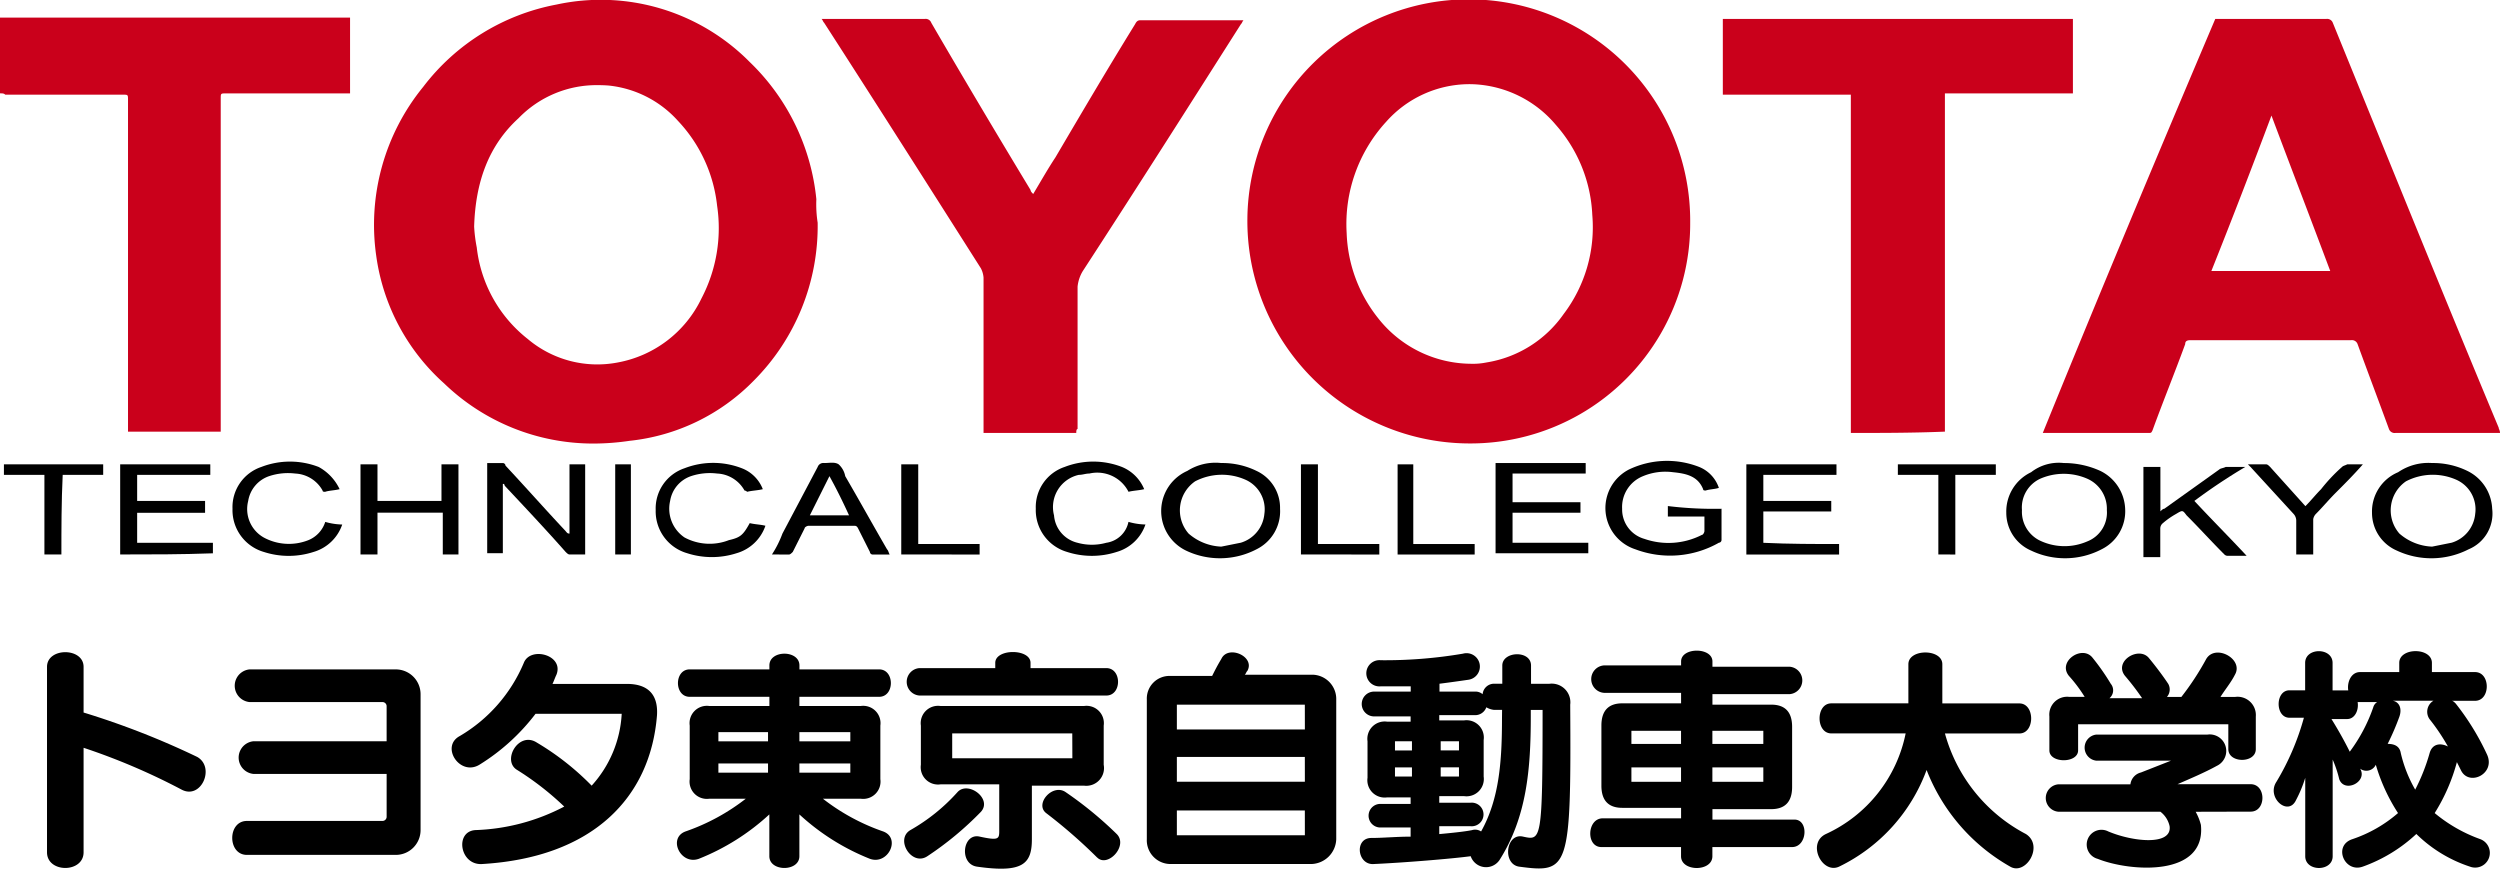<svg xmlns="http://www.w3.org/2000/svg" width="190.553" height="66.212" viewBox="0 0 190.553 66.212">
  <g id="グループ_115" data-name="グループ 115" transform="translate(-45 -1913.603)">
    <g id="logo" transform="translate(45 1913.603)">
      <g id="XMLID_47_" transform="translate(3.584 49.605)">
        <path id="XMLID_91_" d="M13.854,60.353a49.151,49.151,0,0,0-7.467-3.186v7.965c0,1.593-2.788,1.593-2.788,0V51c0-1.493,2.788-1.493,2.788,0V54.48a61.49,61.49,0,0,1,8.662,3.385C16.443,58.661,15.348,61.15,13.854,60.353Z" transform="translate(-3.6 -49.775)"/>
        <path id="XMLID_89_" d="M30.245,65.337H18.9c-1.493,0-1.493-2.588,0-2.588H29.249a.318.318,0,0,0,.3-.3V59.165H19.393a1.251,1.251,0,0,1,0-2.489H29.548V53.988a.318.318,0,0,0-.3-.3H19.094a1.251,1.251,0,0,1,0-2.489h11.15a1.89,1.89,0,0,1,1.892,1.892V63.446A1.89,1.89,0,0,1,30.245,65.337Z" transform="translate(-3.663 -49.781)"/>
        <path id="XMLID_87_" d="M36.89,66.029c-1.692.1-2.091-2.489-.5-2.588a15.637,15.637,0,0,0,6.77-1.792,22.208,22.208,0,0,0-3.584-2.788c-1.195-.7.1-2.987,1.493-2.091a20.339,20.339,0,0,1,4.181,3.285,8.817,8.817,0,0,0,2.29-5.476H40.972a15.812,15.812,0,0,1-4.281,3.883c-1.493.9-2.987-1.394-1.493-2.19A11.748,11.748,0,0,0,40.076,50.7c.5-1.294,3.086-.6,2.489.9-.1.2-.2.5-.3.7h5.675c1.593,0,2.389.8,2.29,2.389C49.733,60.951,45.352,65.531,36.89,66.029Z" transform="translate(-3.737 -49.776)"/>
        <path id="XMLID_81_" d="M66.535,65.631a17.378,17.378,0,0,1-5.376-3.385v3.186c0,1.195-2.29,1.195-2.29,0V62.246a17.377,17.377,0,0,1-5.376,3.385c-1.394.5-2.389-1.593-1-2.091a15.916,15.916,0,0,0,4.58-2.489H54.289A1.32,1.32,0,0,1,52.8,59.558V55.476a1.32,1.32,0,0,1,1.493-1.493h4.58v-.7H52.8c-1.195,0-1.195-2.091,0-2.091h6.073v-.3c0-1.195,2.29-1.195,2.29,0v.3h6.073c1.195,0,1.195,2.091,0,2.091H61.159v.7h4.679a1.32,1.32,0,0,1,1.493,1.493v4.082a1.32,1.32,0,0,1-1.493,1.493H62.951a15.916,15.916,0,0,0,4.58,2.489C68.924,64.038,67.928,66.128,66.535,65.631Zm-7.666-9.657H54.986v.7h3.783v-.7Zm0,2.389H54.986v.7h3.783v-.7Zm6.173-2.389H61.159v.7h3.883Zm0,2.389H61.159v.7h3.883Z" transform="translate(-3.813 -49.776)"/>
        <path id="XMLID_75_" d="M70.992,65.431c-1.195.8-2.489-1.294-1.294-1.991a14.285,14.285,0,0,0,3.584-2.887c.8-.9,2.688.5,1.792,1.493A24.484,24.484,0,0,1,70.992,65.431Zm-.6-12.246a1.048,1.048,0,0,1,0-2.091h5.774v-.4c0-1.1,2.688-1.1,2.688,0v.4h5.774c1.195,0,1.195,2.091,0,2.091Zm12.544,6.869H78.957v4.082c0,1.892-.7,2.589-4.181,2.091-1.394-.2-1.1-2.589.2-2.29,1.394.3,1.493.2,1.493-.4V59.955h-4.48a1.32,1.32,0,0,1-1.493-1.493V55.475a1.32,1.32,0,0,1,1.493-1.493H82.939a1.32,1.32,0,0,1,1.493,1.493v2.987A1.351,1.351,0,0,1,82.939,60.055Zm-.9-3.982H72.884v1.892h9.159Zm1.892,9.458a39.3,39.3,0,0,0-3.883-3.385c-.9-.7.5-2.29,1.493-1.593a28.644,28.644,0,0,1,3.883,3.186C86.324,64.634,84.731,66.327,83.935,65.53Z" transform="translate(-3.89 -49.775)"/>
        <path id="XMLID_70_" d="M100.344,66.028H89.592A1.809,1.809,0,0,1,87.8,64.137V53.484a1.725,1.725,0,0,1,1.792-1.792h3.186c.2-.4.4-.8.7-1.294.5-1.1,2.589-.2,1.991.9-.1.1-.1.2-.2.3h5.177a1.851,1.851,0,0,1,1.792,1.792V64.137A1.956,1.956,0,0,1,100.344,66.028Zm-.5-12.146H90.09v1.892h9.757Zm0,3.982H90.09v1.892h9.757Zm0,4.082H90.09v1.892h9.757Z" transform="translate(-3.972 -49.776)"/>
        <path id="XMLID_63_" d="M116.246,66.228c-1.294-.2-1-2.588.3-2.29,1.394.3,1.493.4,1.493-9.657h-.9v.5c0,3.982-.3,7.666-2.389,10.951a1.237,1.237,0,0,1-2.19-.3c-1.493.2-5.177.5-7.467.6-1.195,0-1.394-1.991-.1-1.991.9,0,1.892-.1,2.987-.1v-.7h-2.389a.9.9,0,0,1,0-1.792h2.389v-.5h-1.792a1.32,1.32,0,0,1-1.493-1.493V56.67a1.32,1.32,0,0,1,1.493-1.493h1.792v-.4H105.2a.946.946,0,1,1,0-1.892h2.788v-.4h-2.29a1,1,0,1,1,0-1.991,35.483,35.483,0,0,0,6.272-.5,1.018,1.018,0,1,1,.4,1.991c-.7.1-1.394.2-2.19.3v.6h2.688a.842.842,0,0,1,.6.2.878.878,0,0,1,.9-.8h.6V50.9c0-1.1,2.19-1.195,2.19,0V52.29h1.394a1.421,1.421,0,0,1,1.593,1.593C120.228,66.526,120.029,66.726,116.246,66.228Zm-8.164-9.558h-1.294v.7h1.294Zm0,1.991h-1.294v.7h1.294Zm6.869-4.381h-.6a1.415,1.415,0,0,1-.6-.2.9.9,0,0,1-.9.6h-2.688v.4h1.892a1.32,1.32,0,0,1,1.493,1.493v2.788a1.32,1.32,0,0,1-1.493,1.493h-1.892v.5h2.389a.9.9,0,1,1,0,1.792h-2.389v.6c1.1-.1,1.991-.2,2.489-.3a.818.818,0,0,1,.7.1c1.394-2.489,1.593-5.376,1.593-8.662Zm-3.285,2.389h-1.394v.7h1.394Zm0,1.991h-1.394v.7h1.394Z" transform="translate(-4.045 -49.776)"/>
        <path id="XMLID_57_" d="M137.132,64.734h-6.073v.7c0,1.195-2.389,1.195-2.389,0v-.7H122.6c-1.195,0-1.1-2.19.1-2.19h5.973v-.8h-4.48c-1,0-1.593-.5-1.593-1.692v-4.58c0-1.195.6-1.693,1.593-1.693h4.48v-.8H122.8a1.048,1.048,0,0,1,0-2.091h5.874v-.3c0-1.1,2.389-1.1,2.389,0v.4h5.874a1.048,1.048,0,0,1,0,2.091h-5.874v.8h4.48c1,0,1.593.5,1.593,1.692v4.58c0,1.195-.6,1.692-1.593,1.692h-4.48v.8h6.173C138.426,62.543,138.326,64.734,137.132,64.734Zm-8.462-8.861h-3.783v1h3.783Zm0,2.788h-3.783v1.1h3.783Zm6.272-2.788h-3.883v1h3.883Zm0,2.788h-3.883v1.1h3.883Z" transform="translate(-4.123 -49.775)"/>
        <path id="XMLID_55_" d="M153.835,66.227a14.517,14.517,0,0,1-6.372-7.367,13.28,13.28,0,0,1-6.67,7.367c-1.294.6-2.489-1.792-1-2.489a10.779,10.779,0,0,0,6.073-7.666H140.2c-1.195,0-1.195-2.29,0-2.29h5.874V50.8c0-1.195,2.588-1.195,2.588,0v2.987h5.874c1.195,0,1.195,2.29,0,2.29h-5.675a12.335,12.335,0,0,0,6.173,7.666C156.423,64.635,155.029,66.924,153.835,66.227Z" transform="translate(-4.199 -49.776)"/>
        <path id="XMLID_52_" d="M168.049,62.046a4.157,4.157,0,0,1,.4,1c.4,3.982-5.376,3.584-7.865,2.588a1.126,1.126,0,1,1,.8-2.091c1.892.8,4.878,1.1,4.679-.4a1.893,1.893,0,0,0-.7-1.1H157.6a1.048,1.048,0,0,1,0-2.091h5.476a1.058,1.058,0,0,1,.8-.9l2.29-.9h-5.675a1,1,0,0,1,0-1.991h8.462a1.259,1.259,0,0,1,.7,2.389c-.9.5-2.091,1-2.987,1.394h5.575c1.195,0,1.195,2.091,0,2.091Zm2.489-4.779V55.376H159.089v1.991c0,1-2.19,1-2.19,0V54.778a1.362,1.362,0,0,1,1.493-1.493h1.195a11.042,11.042,0,0,0-1.195-1.593c-.9-1.1,1-2.389,1.792-1.394a17.227,17.227,0,0,1,1.394,1.991.78.78,0,0,1-.1,1.1h2.489a19.132,19.132,0,0,0-1.294-1.692c-.9-1.1,1-2.29,1.792-1.394.5.6,1.1,1.394,1.493,1.991a.871.871,0,0,1-.1,1h1.1a20.771,20.771,0,0,0,1.892-2.887c.7-1.195,2.887,0,2.19,1.195-.3.6-.8,1.195-1.1,1.692h1.1a1.393,1.393,0,0,1,1.593,1.493v2.489C172.629,58.362,170.538,58.362,170.538,57.267Z" transform="translate(-4.277 -49.776)"/>
        <path id="XMLID_48_" d="M188.337,58.86l-.3-.6a14.18,14.18,0,0,1-1.693,3.883,11.46,11.46,0,0,0,3.485,1.991,1.119,1.119,0,1,1-.8,2.091,10.474,10.474,0,0,1-4.082-2.489,11.8,11.8,0,0,1-4.082,2.489c-1.394.5-2.29-1.593-.8-2.091a10.359,10.359,0,0,0,3.485-1.991,13.893,13.893,0,0,1-1.693-3.684.793.793,0,0,1-1.195.3c.6,1-1.195,1.892-1.593.8a8.759,8.759,0,0,0-.5-1.493v7.367c0,1.195-2.091,1.195-2.091,0V59.457a9.715,9.715,0,0,1-.7,1.692c-.6,1.294-2.29-.2-1.493-1.394a19.5,19.5,0,0,0,2.091-4.878h-1.1c-1.1,0-1.1-2.091,0-2.091h1.195V50.7c0-1.195,2.091-1.195,2.091,0v2.091h1.195c-.1-.6.2-1.394.9-1.394h2.987v-.7c0-1.195,2.489-1.195,2.489,0v.7h3.285c1.195,0,1.195,2.19,0,2.19H187.64c.1,0,.2.1.3.2a19.382,19.382,0,0,1,2.389,3.883C191.025,59.158,188.934,60.154,188.337,58.86Zm-7.865-5.177c.1.6-.2,1.294-.8,1.294h-1.195c.5.8,1,1.692,1.394,2.489a12.46,12.46,0,0,0,1.792-3.385.676.676,0,0,1,.3-.4Zm5.476,1.294a.979.979,0,0,1,.3-1.394H183.16c.5.1.7.6.5,1.195a18.848,18.848,0,0,1-.9,2.091c.4,0,.9.1,1,.7a10.18,10.18,0,0,0,1.1,2.788,14.8,14.8,0,0,0,1.1-2.788c.2-.7.8-.8,1.394-.5A15.268,15.268,0,0,0,185.947,54.977Z" transform="translate(-4.354 -49.775)"/>
      </g>
      <path id="合体_2" data-name="合体 2" d="M33.848,29.22a15.957,15.957,0,0,1-5.176-9.756A16.628,16.628,0,0,1,32.257,6.621,16.629,16.629,0,0,1,42.412.348,15.955,15.955,0,0,1,57.147,4.73a16.821,16.821,0,0,1,5.076,10.453,9.138,9.138,0,0,0,.1,1.792,16.686,16.686,0,0,1-4.877,12.046A15.5,15.5,0,0,1,47.987,33.6a18.814,18.814,0,0,1-2.758.208A16.357,16.357,0,0,1,33.848,29.22ZM39.524,9.01c-2.29,2.091-3.284,4.877-3.384,8.263a11.479,11.479,0,0,0,.2,1.593,10.33,10.33,0,0,0,3.883,6.97,8.22,8.22,0,0,0,6.869,1.791,8.841,8.841,0,0,0,6.373-4.877,11.547,11.547,0,0,0,1.194-7.069,11.16,11.16,0,0,0-2.986-6.471A8.238,8.238,0,0,0,46.394,6.52q-.4-.03-.789-.03A8.271,8.271,0,0,0,39.524,9.01Zm55.553,7.666a16.876,16.876,0,0,1,33.751.3A16.742,16.742,0,0,1,112,33.8,16.955,16.955,0,0,1,95.077,16.676Zm10.554-7.368a11.528,11.528,0,0,0-2.987,8.462,10.992,10.992,0,0,0,2.391,6.472,9.068,9.068,0,0,0,7.067,3.485,5.181,5.181,0,0,0,1.2-.1,8.882,8.882,0,0,0,5.874-3.682,10.947,10.947,0,0,0,2.19-7.567,11.089,11.089,0,0,0-2.787-6.87A8.681,8.681,0,0,0,112.3,6.421q-.169-.006-.335-.006A8.5,8.5,0,0,0,105.631,9.309ZM190.155,33h-7.566a.459.459,0,0,1-.5-.3c-.8-2.19-1.593-4.281-2.391-6.471a.46.46,0,0,0-.5-.3H166.958c-.3,0-.4.1-.4.3-.8,2.19-1.693,4.38-2.49,6.57-.1.2-.1.2-.3.2h-8.064C159.989,22.451,164.369,12,168.85,1.444h8.462a.459.459,0,0,1,.5.3C181.992,12,186.173,22.351,190.454,32.6c0,.1.1.2.1.4Zm-21.6-12.344h9.059c-1.492-3.982-2.986-7.865-4.48-11.847C171.637,12.793,170.143,16.676,168.552,20.658ZM141.073,7.218h-9.757V1.444H158V7.119h-9.757V32.9c-2.488.1-4.879.1-7.169.1ZM74.967,33V21.156a1.846,1.846,0,0,0-.2-.7C70.786,14.186,66.8,7.914,62.821,1.742c-.1-.1-.1-.2-.2-.3h7.865a.46.46,0,0,1,.5.3c2.489,4.281,4.977,8.462,7.566,12.744,0,.1.1.2.2.3.6-1,1.1-1.892,1.693-2.789,1.991-3.384,3.982-6.769,6.073-10.154.1-.2.2-.3.4-.3h7.865c-.1.1-.1.2-.2.3C90.6,8.113,86.615,14.387,82.534,20.658a2.826,2.826,0,0,0-.4,1.194V32.7c-.1,0-.1.2-.1.3ZM9.757,32.9V7.616c0-.4,0-.4-.4-.4H.4c-.1-.1-.2-.1-.4-.1V1.344H26.682V7.119H17.224c-.4,0-.4,0-.4.4V32.9Z" transform="translate(0 0)" fill="#ca001b"/>
      <path id="パス_7" data-name="パス 7" d="M43.572,40.776V35.5h1.195v6.869H43.572c-.1,0-.2-.1-.3-.2-1.493-1.692-3.086-3.385-4.58-4.978a.348.348,0,0,1-.1-.2h-.1V42.27H37.3V35.4h1.195a.214.214,0,0,1,.2.2c1.493,1.593,2.987,3.285,4.48,4.878.2.2.2.3.4.3Z" transform="translate(-0.165 -0.107)"/>
      <path id="パス_8" data-name="パス 8" d="M131.761,38.884v2.389a.214.214,0,0,1-.2.2,7.517,7.517,0,0,1-6.372.5,3.305,3.305,0,0,1-.5-6.073,6.729,6.729,0,0,1,5.376-.2,2.619,2.619,0,0,1,1.493,1.593c-.3.1-.7.1-1,.2-.1,0-.2,0-.2-.1-.4-1-1.294-1.195-2.29-1.294a4.434,4.434,0,0,0-2.29.3,2.531,2.531,0,0,0-1.593,2.489,2.329,2.329,0,0,0,1.692,2.29,5.586,5.586,0,0,0,4.381-.3c.1,0,.2-.2.2-.3v-1.1h-2.788v-.8A28.716,28.716,0,0,0,131.761,38.884Z" transform="translate(-0.544 -0.106)"/>
      <path id="パス_9" data-name="パス 9" d="M93.48,35.4a5.928,5.928,0,0,1,2.688.6,3.1,3.1,0,0,1,1.792,2.887,3.23,3.23,0,0,1-1.792,3.086,6.012,6.012,0,0,1-5.376.1,3.346,3.346,0,0,1,.1-6.073A4,4,0,0,1,93.48,35.4Zm0,6.372,1.493-.3a2.535,2.535,0,0,0,1.792-2.19,2.467,2.467,0,0,0-1.394-2.589,4.434,4.434,0,0,0-3.883.1,2.69,2.69,0,0,0-.5,3.982A4.031,4.031,0,0,0,93.48,41.772Z" transform="translate(-0.393 -0.107)"/>
      <path id="パス_10" data-name="パス 10" d="M157.981,35.4a6.681,6.681,0,0,1,2.788.6,3.365,3.365,0,0,1,1.892,2.887,3.23,3.23,0,0,1-1.792,3.086,6.012,6.012,0,0,1-5.376.1,3.134,3.134,0,0,1-1.892-2.887,3.313,3.313,0,0,1,1.892-3.086A3.435,3.435,0,0,1,157.981,35.4Zm3.285,3.584a2.5,2.5,0,0,0-1.493-2.389,4.488,4.488,0,0,0-3.584,0,2.415,2.415,0,0,0-1.394,2.389,2.442,2.442,0,0,0,1.294,2.29,4.34,4.34,0,0,0,3.684.1A2.358,2.358,0,0,0,161.266,38.984Z" transform="translate(-0.679 -0.107)"/>
      <path id="パス_11" data-name="パス 11" d="M186.18,35.4a5.927,5.927,0,0,1,2.688.6,3.365,3.365,0,0,1,1.892,2.887,2.946,2.946,0,0,1-1.792,3.086,6.219,6.219,0,0,1-5.476.1,3.134,3.134,0,0,1-1.892-2.887,3.244,3.244,0,0,1,1.991-3.086A4.087,4.087,0,0,1,186.18,35.4Zm0,6.372,1.493-.3a2.535,2.535,0,0,0,1.792-2.19,2.467,2.467,0,0,0-1.394-2.588,4.434,4.434,0,0,0-3.883.1,2.69,2.69,0,0,0-.5,3.982A4.03,4.03,0,0,0,186.18,41.772Z" transform="translate(-0.803 -0.107)"/>
      <path id="パス_12" data-name="パス 12" d="M140.769,41.573v.8H133.7V35.5h6.869v.8h-5.575v1.991h5.177v.8h-5.177v2.389C136.985,41.573,138.877,41.573,140.769,41.573Z" transform="translate(-0.591 -0.107)"/>
      <path id="パス_13" data-name="パス 13" d="M9.2,42.369V35.5h6.869v.8H10.494v1.991h5.177v.9H10.494v2.29h5.774v.8C13.879,42.369,11.589,42.369,9.2,42.369Z" transform="translate(-0.04 -0.107)"/>
      <path id="パス_14" data-name="パス 14" d="M115.794,38.387h5.177v.8h-5.177v2.29h5.774v.8H114.5V35.4h6.869v.8h-5.575Z" transform="translate(-0.506 -0.107)"/>
      <path id="パス_15" data-name="パス 15" d="M35.067,42.369H33.872V39.184H28.894v3.186H27.6V35.5h1.294v2.788h4.878V35.5h1.294Z" transform="translate(-0.122 -0.107)"/>
      <path id="パス_16" data-name="パス 16" d="M167.983,38.289c1.294,1.394,2.688,2.788,3.982,4.181h-1.493a.348.348,0,0,1-.2-.1c-1-1-1.892-1.991-2.887-2.987-.3-.4-.3-.4-.8-.1a6.042,6.042,0,0,0-1,.7.517.517,0,0,0-.2.4v2.19H164.1V35.7h1.294v3.385c.1-.1.2-.2.3-.2l4.181-2.987c.1-.1.3-.1.5-.2h1.493A43.821,43.821,0,0,0,167.983,38.289Z" transform="translate(-0.726 -0.108)"/>
      <path id="パス_17" data-name="パス 17" d="M59.1,42.369a7.936,7.936,0,0,0,.8-1.593L62.585,35.7a.46.46,0,0,1,.5-.3c.4,0,.8-.1,1.1.1a1.616,1.616,0,0,1,.5.9c1.1,1.892,2.091,3.684,3.186,5.575.1.1.1.2.2.4H66.766a.214.214,0,0,1-.2-.2l-.9-1.792c-.1-.2-.2-.2-.3-.2H61.888c-.1,0-.3.1-.3.2l-.9,1.792c-.1.1-.2.2-.3.2ZM63.481,36.4l-1.493,2.987h2.987Q64.227,37.74,63.481,36.4Z" transform="translate(-0.261 -0.107)"/>
      <path id="パス_18" data-name="パス 18" d="M25.964,37.391c-.4.1-.8.1-1.1.2-.1,0-.2,0-.2-.1A2.518,2.518,0,0,0,22.579,36.2a4.547,4.547,0,0,0-1.991.2,2.393,2.393,0,0,0-1.593,1.892,2.488,2.488,0,0,0,1.195,2.788,4.021,4.021,0,0,0,3.385.2,2.225,2.225,0,0,0,1.294-1.394,5.044,5.044,0,0,0,1.294.2,3.274,3.274,0,0,1-2.19,2.091,6.139,6.139,0,0,1-3.783,0A3.318,3.318,0,0,1,17.8,38.884,3.23,3.23,0,0,1,19.99,35.7a6.045,6.045,0,0,1,4.381,0A3.761,3.761,0,0,1,25.964,37.391Z" transform="translate(-0.078 -0.106)"/>
      <path id="パス_19" data-name="パス 19" d="M57.368,39.98c.4.1.8.1,1.195.2a3.274,3.274,0,0,1-2.19,2.091,6.139,6.139,0,0,1-3.783,0A3.318,3.318,0,0,1,50.2,38.984,3.23,3.23,0,0,1,52.39,35.8a6.045,6.045,0,0,1,4.381,0,2.787,2.787,0,0,1,1.593,1.593c-.4.1-.8.1-1.195.2a.348.348,0,0,0-.2-.1A2.518,2.518,0,0,0,54.879,36.2a4.546,4.546,0,0,0-1.991.2A2.393,2.393,0,0,0,51.3,38.287a2.645,2.645,0,0,0,1.1,2.788,4.042,4.042,0,0,0,3.385.2C56.671,41.075,56.87,40.876,57.368,39.98Z" transform="translate(-0.222 -0.107)"/>
      <path id="パス_20" data-name="パス 20" d="M87.563,37.391c-.4.1-.8.1-1.195.2A2.673,2.673,0,0,0,83.382,36.2c-.3,0-.5.1-.8.1a2.516,2.516,0,0,0-1.892,3.086,2.333,2.333,0,0,0,1.792,2.091,4.09,4.09,0,0,0,2.19,0,2.012,2.012,0,0,0,1.692-1.593,5.045,5.045,0,0,0,1.294.2,3.274,3.274,0,0,1-2.19,2.091,6.139,6.139,0,0,1-3.783,0A3.318,3.318,0,0,1,79.3,38.884,3.23,3.23,0,0,1,81.49,35.7a6.044,6.044,0,0,1,4.381,0A3.121,3.121,0,0,1,87.563,37.391Z" transform="translate(-0.351 -0.106)"/>
      <path id="パス_21" data-name="パス 21" d="M180.861,35.5c-.7.8-1.394,1.493-2.091,2.19-.5.5-1,1.1-1.493,1.593a.755.755,0,0,0-.2.4v2.688h-1.294V39.781a.761.761,0,0,0-.2-.5L172.3,35.7l-.2-.2h1.394c.1,0,.2.1.3.2l2.688,2.987c.4-.4.8-.9,1.195-1.294a12.819,12.819,0,0,1,1.593-1.692c.1-.1.2-.1.4-.2Z" transform="translate(-0.761 -0.107)"/>
      <path id="パス_22" data-name="パス 22" d="M4.681,42.369H3.386V36.3H.3v-.8H7.866v.8H4.78C4.681,38.387,4.681,40.378,4.681,42.369Z" transform="translate(-0.001 -0.107)"/>
      <path id="パス_23" data-name="パス 23" d="M148.386,42.369V36.3H145.3v-.8h7.467v.8H149.68v6.073Z" transform="translate(-0.643 -0.107)"/>
      <path id="パス_24" data-name="パス 24" d="M69,42.369V35.5h1.294v6.073h4.679v.8Z" transform="translate(-0.305 -0.107)"/>
      <path id="パス_25" data-name="パス 25" d="M99.6,42.369V35.5h1.294v6.073h4.679v.8Z" transform="translate(-0.44 -0.107)"/>
      <path id="パス_26" data-name="パス 26" d="M107,35.5h1.195v6.073h4.679v.8H107Z" transform="translate(-0.473 -0.107)"/>
      <path id="パス_27" data-name="パス 27" d="M47.1,35.5h1.195v6.869H47.1Z" transform="translate(-0.208 -0.107)"/>
    </g>
  </g>
</svg>
